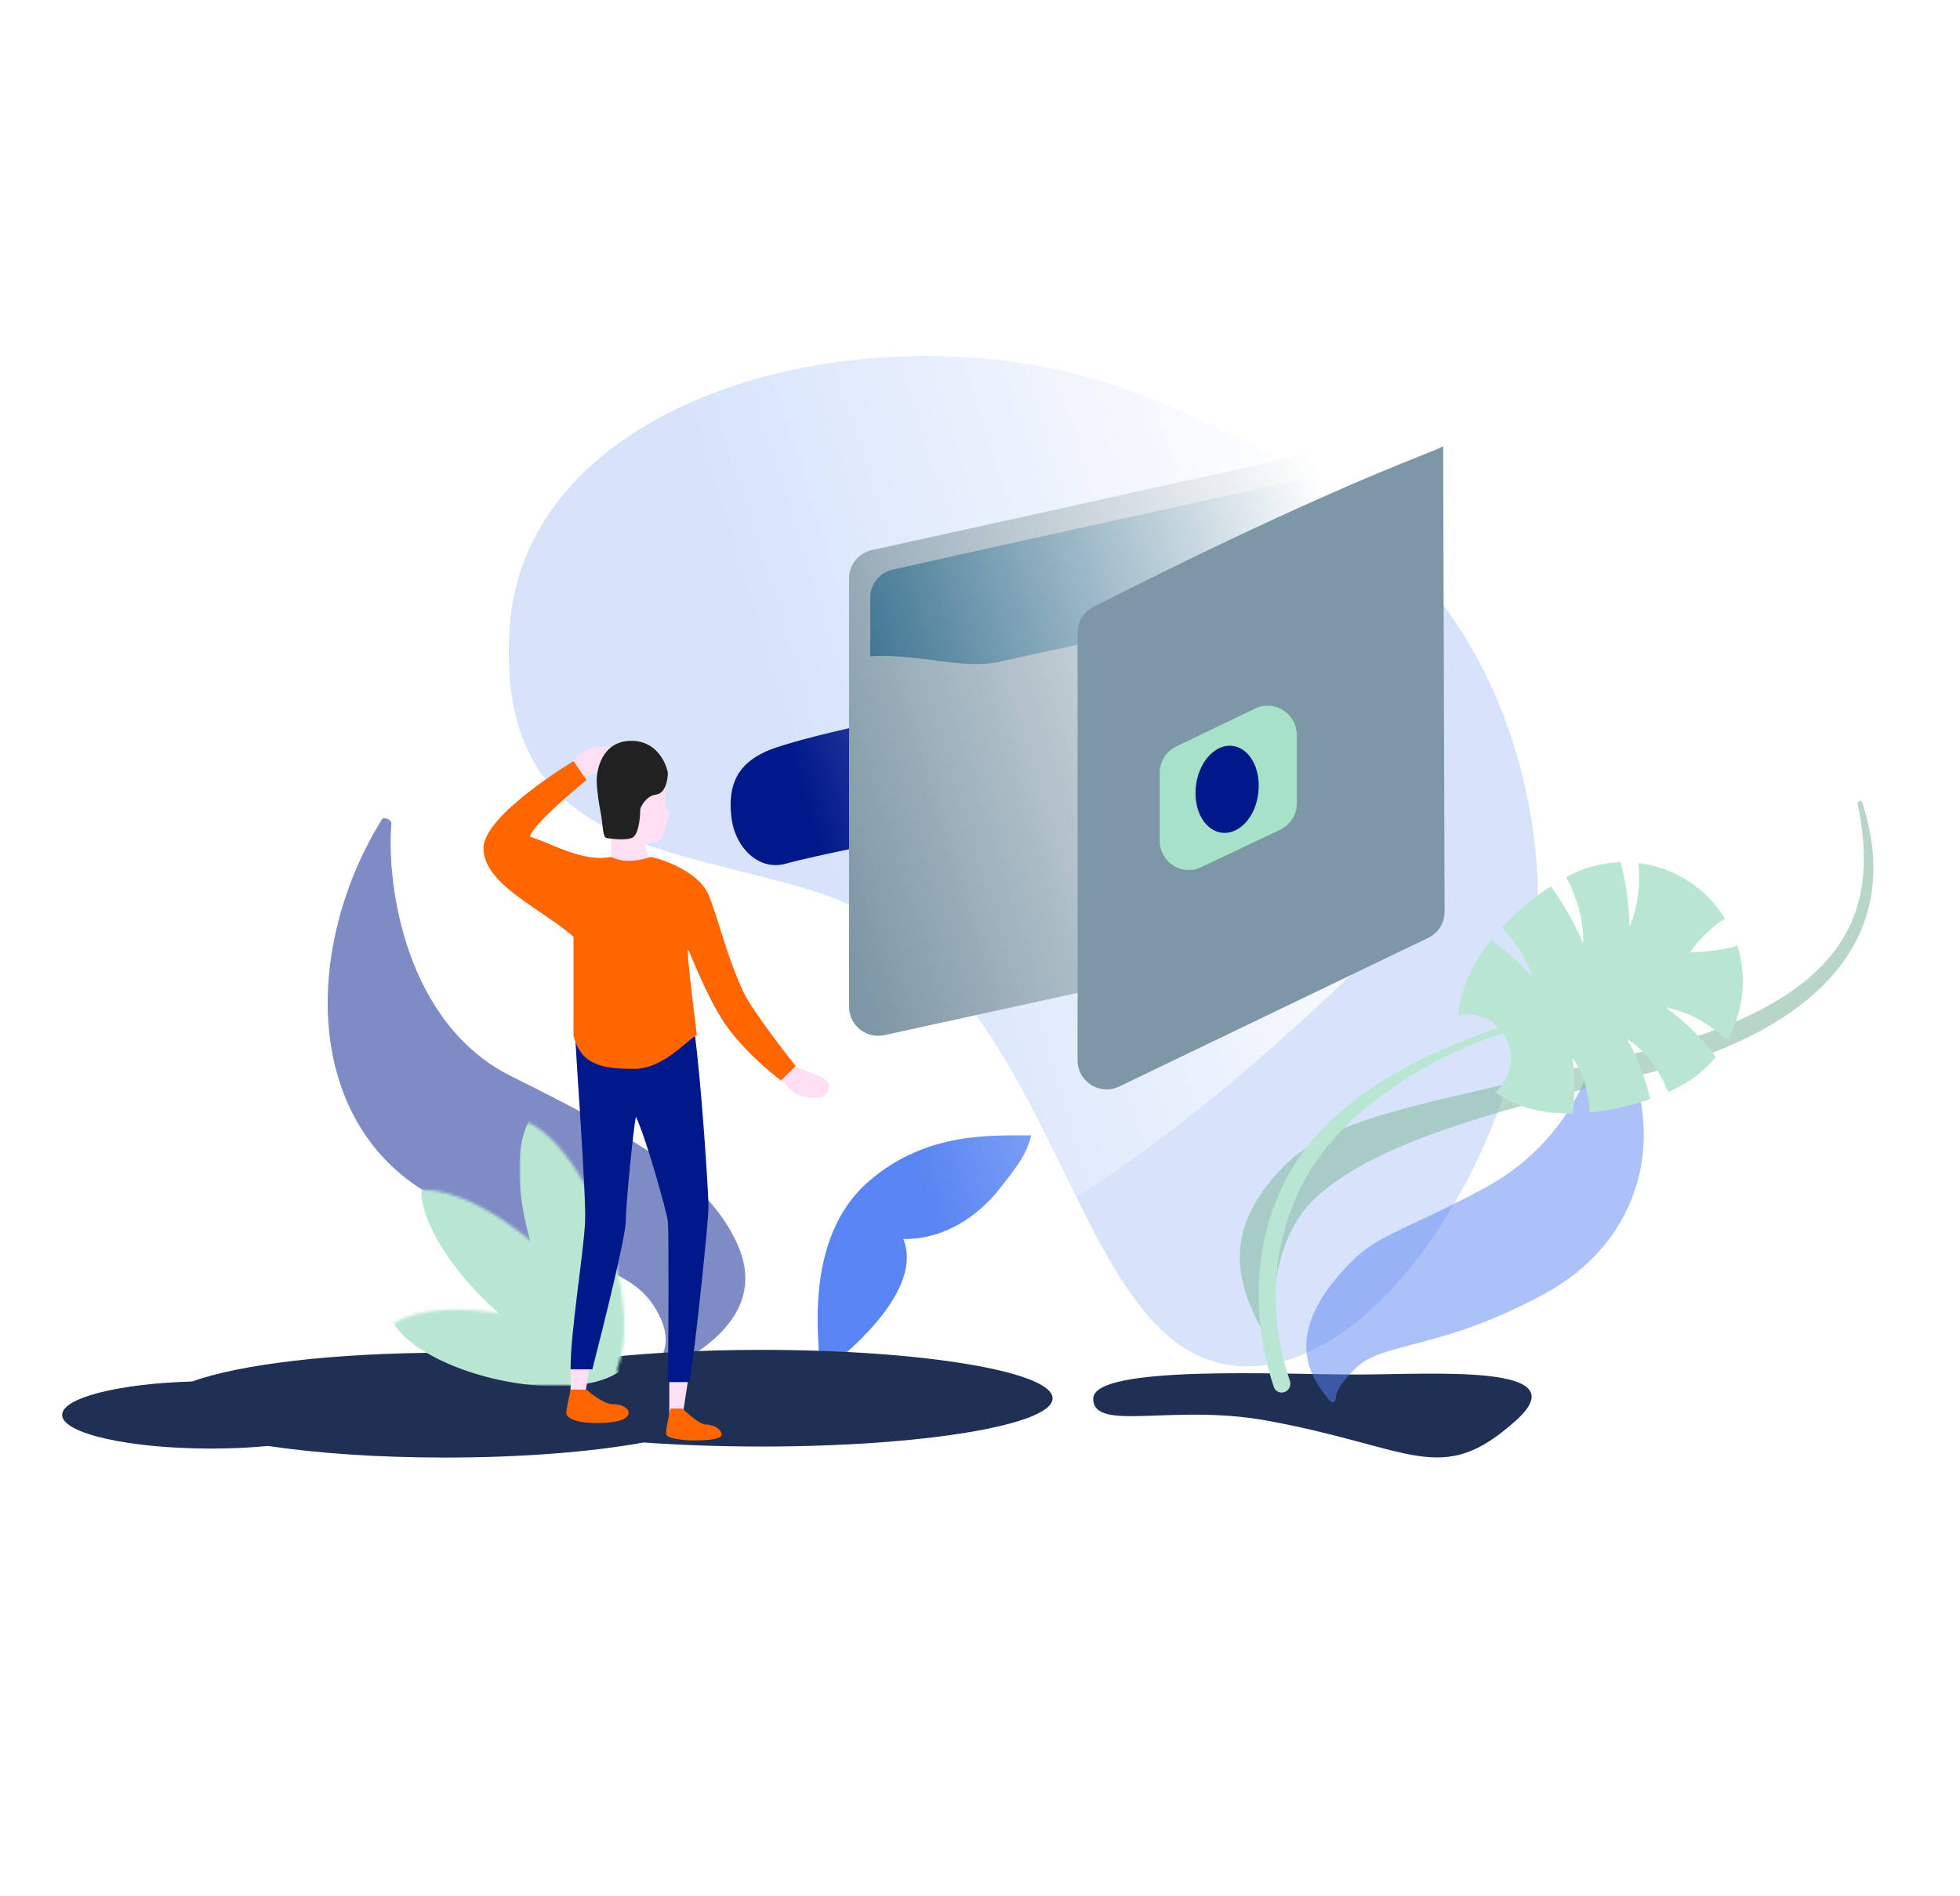 <?xml version="1.0" encoding="utf-8"?>
<!-- Generator: Adobe Illustrator 21.1.0, SVG Export Plug-In . SVG Version: 6.00 Build 0)  -->
<svg version="1.1" id="Layer_1" xmlns="http://www.w3.org/2000/svg" xmlns:xlink="http://www.w3.org/1999/xlink" x="0px" y="0px"
	 viewBox="0 0 675 653" style="enable-background:new 0 0 675 653;" xml:space="preserve">
<style type="text/css">
	.st0{fill:#1F66ED;fill-opacity:0.18;}
	.st1{fill:#00188A;fill-opacity:0.5;}
	.st2{fill:#5985F2;}
	.st3{fill:#1F3054;}
	.st4{fill:#C4C4C4;filter:url(#Adobe_OpacityMaskFilter);}
	.st5{mask:url(#mask0_2_);}
	.st6{fill:#B9E6D3;}
	.st7{fill:#FFA0D9;filter:url(#Adobe_OpacityMaskFilter_1_);}
	.st8{mask:url(#mask1_2_);}
	.st9{fill:#8D8D8D;filter:url(#Adobe_OpacityMaskFilter_2_);}
	.st10{mask:url(#mask2_2_);}
	.st11{fill:#5985F2;fill-opacity:0.5;}
	.st12{fill:#88BAA3;fill-opacity:0.6;}
	.st13{fill:#FFDFF4;}
	.st14{fill:#00188A;}
	.st15{fill:url(#SVGID_1_);}
	.st16{fill:#212121;}
	.st17{fill:#FF6600;}
	.st18{fill:#7E97A6;}
	.st19{fill:#185A7C;}
	.st20{fill:url(#SVGID_2_);}
	.st21{fill:#A6E2C7;}
</style>
<path class="st0" d="M175.5,216.5c-4.9,76.8,55.7,74.5,106.6,91.1c88.7,29,84.5,172.3,153.8,162.6c51.3-7.2,105.2-104,91.6-187.3
	c-11.8-72.5-58.7-118.7-138-148.2C305.1,103.3,180.8,133.9,175.5,216.5z"/>
<path class="st1" d="M226,451.2c10.8,18.4-8.5,25.2-11.5,27c30.5-11,49.5-27,39.5-49.5s-34.9-36.5-78-58
	c-36.3-18.1-43-65.7-41.2-87.1c0.1-1.2-2.7-2.4-3.3-1.3c-26.9,43.5-27.3,103.5,16.1,128.9C193.5,438.2,215.2,432.7,226,451.2z"/>
<path class="st2" d="M298.9,407.2c20.4-18,44.4-15.9,56.2-16.1c-1.3,5.8-4,9.8-11,18.6c-7,8.8-18.5,17.3-33,17.1
	c7.9,19.8-25.7,44.2-28.9,46.8c0,0.1-0.1,0.2-0.2,0.2c-0.2,0.1-0.1,0,0.2-0.2C283.7,470.1,274.1,429.1,298.9,407.2z"/>
<path class="st3" d="M362.5,481.7c0,9.2-44.8,16.6-100.1,16.6c-14.5,0-28.2-0.5-40.7-1.4c-17.6,3.2-41.7,5.2-68.4,5.2
	c-23.1,0-44.3-1.5-61-4c-6.1,0.6-12.7,0.9-19.7,0.9c-28.2,0-51.2-5.2-51.2-11.6c0-5.9,19.6-10.8,44.8-11.5c16.1-5.9,49-9.9,87-9.9
	c17.7,0,34.4,0.9,48.7,2.4c16.8-2.1,37.7-3.4,60.4-3.4C317.7,465,362.5,472.5,362.5,481.7z"/>
<defs>
	<filter id="Adobe_OpacityMaskFilter" filterUnits="userSpaceOnUse" x="145" y="399" width="77.2" height="73.1">
		<feColorMatrix  type="matrix" values="1 0 0 0 0  0 1 0 0 0  0 0 1 0 0  0 0 0 1 0"/>
	</filter>
</defs>
<mask maskUnits="userSpaceOnUse" x="145" y="399" width="77.2" height="73.1" id="mask0_2_">
	
		<ellipse transform="matrix(0.679 -0.734 0.734 0.679 -272.098 270.552)" class="st4" cx="173.4" cy="446.5" rx="20.5" ry="49"/>
</mask>
<g class="st5">
	
		<ellipse transform="matrix(0.679 -0.734 0.734 0.679 -260.748 274.498)" class="st6" cx="183.6" cy="435.5" rx="20.5" ry="49"/>
</g>
<defs>
	<filter id="Adobe_OpacityMaskFilter_1_" filterUnits="userSpaceOnUse" x="179" y="380.5" width="50.4" height="93.5">
		<feColorMatrix  type="matrix" values="1 0 0 0 0  0 1 0 0 0  0 0 1 0 0  0 0 0 1 0"/>
	</filter>
</defs>
<mask maskUnits="userSpaceOnUse" x="179" y="380.5" width="50.4" height="93.5" id="mask1_2_">
	<ellipse transform="matrix(0.944 -0.329 0.329 0.944 -131.731 86.686)" class="st7" cx="190" cy="432.2" rx="20.5" ry="49"/>
</mask>
<g class="st8">
	
		<ellipse transform="matrix(0.944 -0.329 0.329 0.944 -129.315 91.074)" class="st6" cx="204.2" cy="427.3" rx="20.5" ry="49"/>
</g>
<defs>
	<filter id="Adobe_OpacityMaskFilter_2_" filterUnits="userSpaceOnUse" x="134" y="438.2" width="83.4" height="39.1">
		<feColorMatrix  type="matrix" values="1 0 0 0 0  0 1 0 0 0  0 0 1 0 0  0 0 0 1 0"/>
	</filter>
</defs>
<mask maskUnits="userSpaceOnUse" x="134" y="438.2" width="83.4" height="39.1" id="mask2_2_">
	
		<ellipse transform="matrix(0.212 -0.977 0.977 0.212 -323.483 539.878)" class="st9" cx="172.9" cy="470.5" rx="17.8" ry="42.5"/>
</mask>
<g class="st10">
	
		<ellipse transform="matrix(0.212 -0.977 0.977 0.212 -308.896 532.552)" class="st6" cx="175.7" cy="457.8" rx="17.8" ry="42.5"/>
</g>
<path class="st3" d="M522.1,489.3c22-19.7-28.9-15.8-54.8-15.8c-25.9,0-90.8-3.4-90.8,8.3c0,11.7,27.1,1.7,59.4,7.5
	C486.7,498.5,496.1,512.7,522.1,489.3z"/>
<path class="st11" d="M467,471.2c-5.5,5.4-6.9,8.4-7,10.6c-0.1,1-1.1,1.7-1.8,0.9c-12.7-13.9-10-28.1,2.3-42.7
	c13-15.5,18.2-13.2,51.2-31c33-17.8,41.7-52.9,39.1-62.6c26.9,38.3,16.9,79.9-18.9,99.3C496.2,465.1,476.2,462.2,467,471.2z"/>
<path class="st12" d="M440.9,468.2c0.2,0.4,0.4,0.8,0.6,1C441.3,468.9,441.1,468.6,440.9,468.2c-3.2-6.5-5.7-39.1,12.1-55.5
	c19-17.6,54.3-28.3,112.5-42.5c54.2-13.3,92.1-43.1,75.9-93.6c-0.4-1.2-1.8-0.7-1.6,0.5c6.5,32.2,1.7,66.1-71.8,84.6
	c-82.7,20.8-110.4,21.5-129.5,44C419.7,427.8,426.4,446.6,440.9,468.2z"/>
<path class="st6" d="M564.3,297.3c0.6,7.2-0.1,14.9-3.1,21.9c-0.2-8.3-1.4-15.9-3.1-22.2c-5.7,0.2-11.5,1.5-16.9,4.2
	c-0.6,0.3-1.2,0.6-1.8,0.9c3.5,6.8,6.1,14.6,5.8,22.9c-3.3-7.8-7.3-14.4-11.1-19.7c-5.8,3.7-11.7,8.6-16.9,14.2
	c4.5,4.7,8.5,10.4,10.6,17c-4.7-5.1-9.6-9.3-14.3-12.7c-6.2,7.9-10.7,16.8-11.2,25.9c6.4-1.4,13.3,1.8,16.5,8.2
	c3.2,6.5,1.4,14.1-3.9,18.3c7.4,5.5,17,7.5,26.7,7.4c0.7-5.6,0.9-12.1,0-19.1c4,5.6,5.5,12.3,5.9,18.7c7.3-0.7,14.4-2.4,20.8-4.6
	c-1.4-6.1-3.8-13.4-8-20.7c7.1,4.5,11.5,11.5,14.2,18.3c1-0.4,1.9-0.9,2.8-1.3c5.4-2.7,10-6.4,13.6-10.8c-3.9-5.3-9.5-11.5-17.2-17
	c8.7,1.6,15.7,6.2,21.1,11.3c5.6-9.8,7-21.7,3.5-32.8c-3.5,1.7-13.6,2.5-16.2,2.4c1.3-2.5,8.2-9.6,11.8-11.4c0.1,0,0.1-0.1,0.2-0.1
	C587.5,305.6,576.3,298.8,564.3,297.3z"/>
<path class="st6" d="M444.5,403.3c17.6-30.5,57.3-44.3,73.9-50.2l1.1,2.2c-16.7,4.9-55.4,22.2-71,52.7c-13.5,26.4-9.5,52.8-4.3,67.6
	c0.5,1.5-0.1,3.1-1.5,3.8c-1.6,0.8-3.5,0-4-1.6C433.4,462.3,428.1,431.8,444.5,403.3z"/>
<path class="st13" d="M230.5,488.2v-13h6.5l-2,13H230.5z"/>
<path class="st13" d="M196.5,483.8v-13h6.5l-2,13H196.5z"/>
<path class="st14" d="M201.5,420.7c0.4-10.4-3.5-60.5-3.5-66.5c4.5,1,11.4,1.5,21,1.5s17-1,20-1.5c2.5,17.5,5,56.7,5,61.5
	c0,4.8-4.3,46.5-6.5,60.4H230c0.2-10.7,0.4-52.2,0-55.4c-0.4-3.2-7.3-28.2-11-36c-1,4.8-3.5,30.8-3.5,36c0,5.2-7.7,36.2-11.5,51
	h-7.5C196.4,459,201.1,431.1,201.5,420.7z"/>
<linearGradient id="SVGID_1_" gradientUnits="userSpaceOnUse" x1="212.554" y1="272.468" x2="210.554" y2="267.968" gradientTransform="matrix(1 0 0 -1 0 654)">
	<stop  offset="0" style="stop-color:#00188A;stop-opacity:0.5"/>
	<stop  offset="1" style="stop-color:#00188A;stop-opacity:0"/>
</linearGradient>
<path class="st15" d="M204.5,382.2l14.5,2c-0.5,1.8-2.7,5.5-7.5,5.5S204.9,384.7,204.5,382.2z"/>
<path class="st13" d="M196.5,263.9c0.3-1,1.7-3.4,4.5-5c3.5-2,10-2.5,11.5,0c1,1.7,1,3.5-1.5,5c-2.3,1.4-10.6,3.6-11.1,4.8
	c0.2,0.3,0.3,0.5,0.1,0.2c-0.1-0.1-0.1-0.2-0.1-0.2C199.4,267.7,197.6,265.3,196.5,263.9z"/>
<path class="st13" d="M269.5,371.4c0.3,1,1.6,3.5,4.3,5.1c3.4,2,9.6,2.5,11.1,0c1-1.7,1-3.6-1.4-5.1c-2.2-1.4-10.2-3.7-10.6-4.8
	c0.2-0.3,0.3-0.5,0.1-0.3c-0.1,0.1-0.1,0.2-0.1,0.3C272.3,367.5,270.6,369.9,269.5,371.4z"/>
<path class="st13" d="M210.5,286.2v9.5c1.2,0.5,2.5,1.5,6.5,1.5s5.7-1,6.5-1.5l-1.5-4.5c0.3-0.3,1.6-1,4-1s4-7.7,4.5-10.5
	c-0.5-0.8-1.5-1.6-1.5-6c0-11-5.5-16-13-16s-9,12-9,14.5S210.5,282.2,210.5,286.2z"/>
<path class="st16" d="M217.5,288.7c-2.4,0.8-6.7,0.3-8.5,0c-1.5,0-1.4-4.8-2-8c-0.9-4.6-1.5-9-1.5-12s1.5-13.5,12-13.5
	c8.4,0,11.8,7.3,12.5,11c0,2.3-0.8,7.1-4,7.5c-3.2,0.4-5,3.5-5.5,5C220.5,281.7,219.9,287.9,217.5,288.7z"/>
<path class="st17" d="M166.5,292.2c0,12.5,20.3,21,31,30.5v34c2.5,10.5,10.6,11.5,21,11.5s19-11,21.5-11.5c-1-8.2-3.8-30.7-3-29.5
	c1,1.5,7,18.3,14.5,28c5.8,7.5,14,14.5,17.5,17l5-5c0,0-14.8-18.6-18-25.5c-6-13-8.8-25.9-12-33.5c-3.2-7.6-15.3-12.2-20-13
	c0,0-7.5,3-13.5,0c-9.8,1.8-19.2-4.1-28-7c1-4.5,19.5-19.5,19.5-19.5l-4.5-6.5C197.5,262.2,166.5,280.7,166.5,292.2z"/>
<path class="st17" d="M202,478.7h-5.5c-0.5,2.3-1.5,7.2-1.5,8c0,1,1.5,3.5,10.5,3.5s11-2,11-3.5s-2-3-5.5-3
	C208.2,483.7,203.9,480.4,202,478.7z"/>
<path class="st17" d="M235,485.2h-4c-0.7,2.5-1.9,7.8-1.5,9c0.5,1.5,6.5,2,9,2s10,0,10-2s-3-3.5-5.5-3.5
	C241,490.7,236.9,487,235,485.2z"/>
<path class="st14" d="M263.7,258.9c6.9-3.3,41-11.6,54.8-12.6c13.9-1.1,15,39.9,0,41.5c-8,0.9-38.2,7-47.8,9.7
	c-9.6,2.7-17.4-5.8-18.7-15.2C249.8,267,257.5,261.8,263.7,258.9z"/>
<path class="st18" d="M485.3,148.8c-12,2.3-123.7,27.3-185.1,40.7c-4.6,1-7.8,5.1-7.8,9.8v147.5c0,6.4,5.9,11.1,12.1,9.8l183.6-40.2
	c4.6-1,7.8-5,7.9-9.7l0.5-152.4C496.5,150.9,496.5,146.6,485.3,148.8z"/>
<path class="st19" d="M479,158.1c-11,2.8-114.4,25.3-171.5,38.1c-4.6,1-7.8,5.1-7.8,9.7v20.2c16.6-1.1,31.6,4.7,44.4,1.9
	c57.7-12.9,144.8-30,144.8-30v-34.7C488.9,160.2,490.5,155.1,479,158.1z"/>
<linearGradient id="SVGID_2_" gradientUnits="userSpaceOnUse" x1="473.35" y1="430.049" x2="279.525" y2="369.984" gradientTransform="matrix(1 0 0 -1 0 654)">
	<stop  offset="0" style="stop-color:#FFFFFF"/>
	<stop  offset="1" style="stop-color:#FFFFFF;stop-opacity:0"/>
</linearGradient>
<path class="st20" d="M294,119.2c81.5-4.5,202.5,28.4,202.5,28.4v156.3c0,0-115.5,128.9-209,144.8c-74.3,12.6-127-54-127-170.6
	C160.5,161.5,201.7,124.3,294,119.2z"/>
<path class="st18" d="M371.1,365.3V217.9c0-3.7,2-7.1,5.4-8.8c17-8.7,70.8-35.7,114.3-52.7c5.6-2.2,6.2-2.7,6.2-2.7
	c0,4.3,0.4,130.6,0.5,160.4c0,3.9-2.2,7.3-5.7,9l-106.4,51.2C378.8,377.5,371.1,372.6,371.1,365.3z"/>
<path class="st21" d="M432.2,244.1L405,257.2c-3.5,1.7-5.6,5.2-5.6,9v23.5c0,7.3,7.6,12.2,14.3,9l27.2-12.9c3.5-1.7,5.7-5.2,5.7-9
	v-23.8C446.5,245.7,438.8,240.9,432.2,244.1z"/>
<path class="st14" d="M424,256.9c6,0.4,10.2,7.4,9.4,15.7c-0.7,8.3-6.2,14.7-12.2,14.3c-6-0.4-10.2-7.4-9.4-15.7
	C412.6,262.9,418.1,256.5,424,256.9z"/>
</svg>
